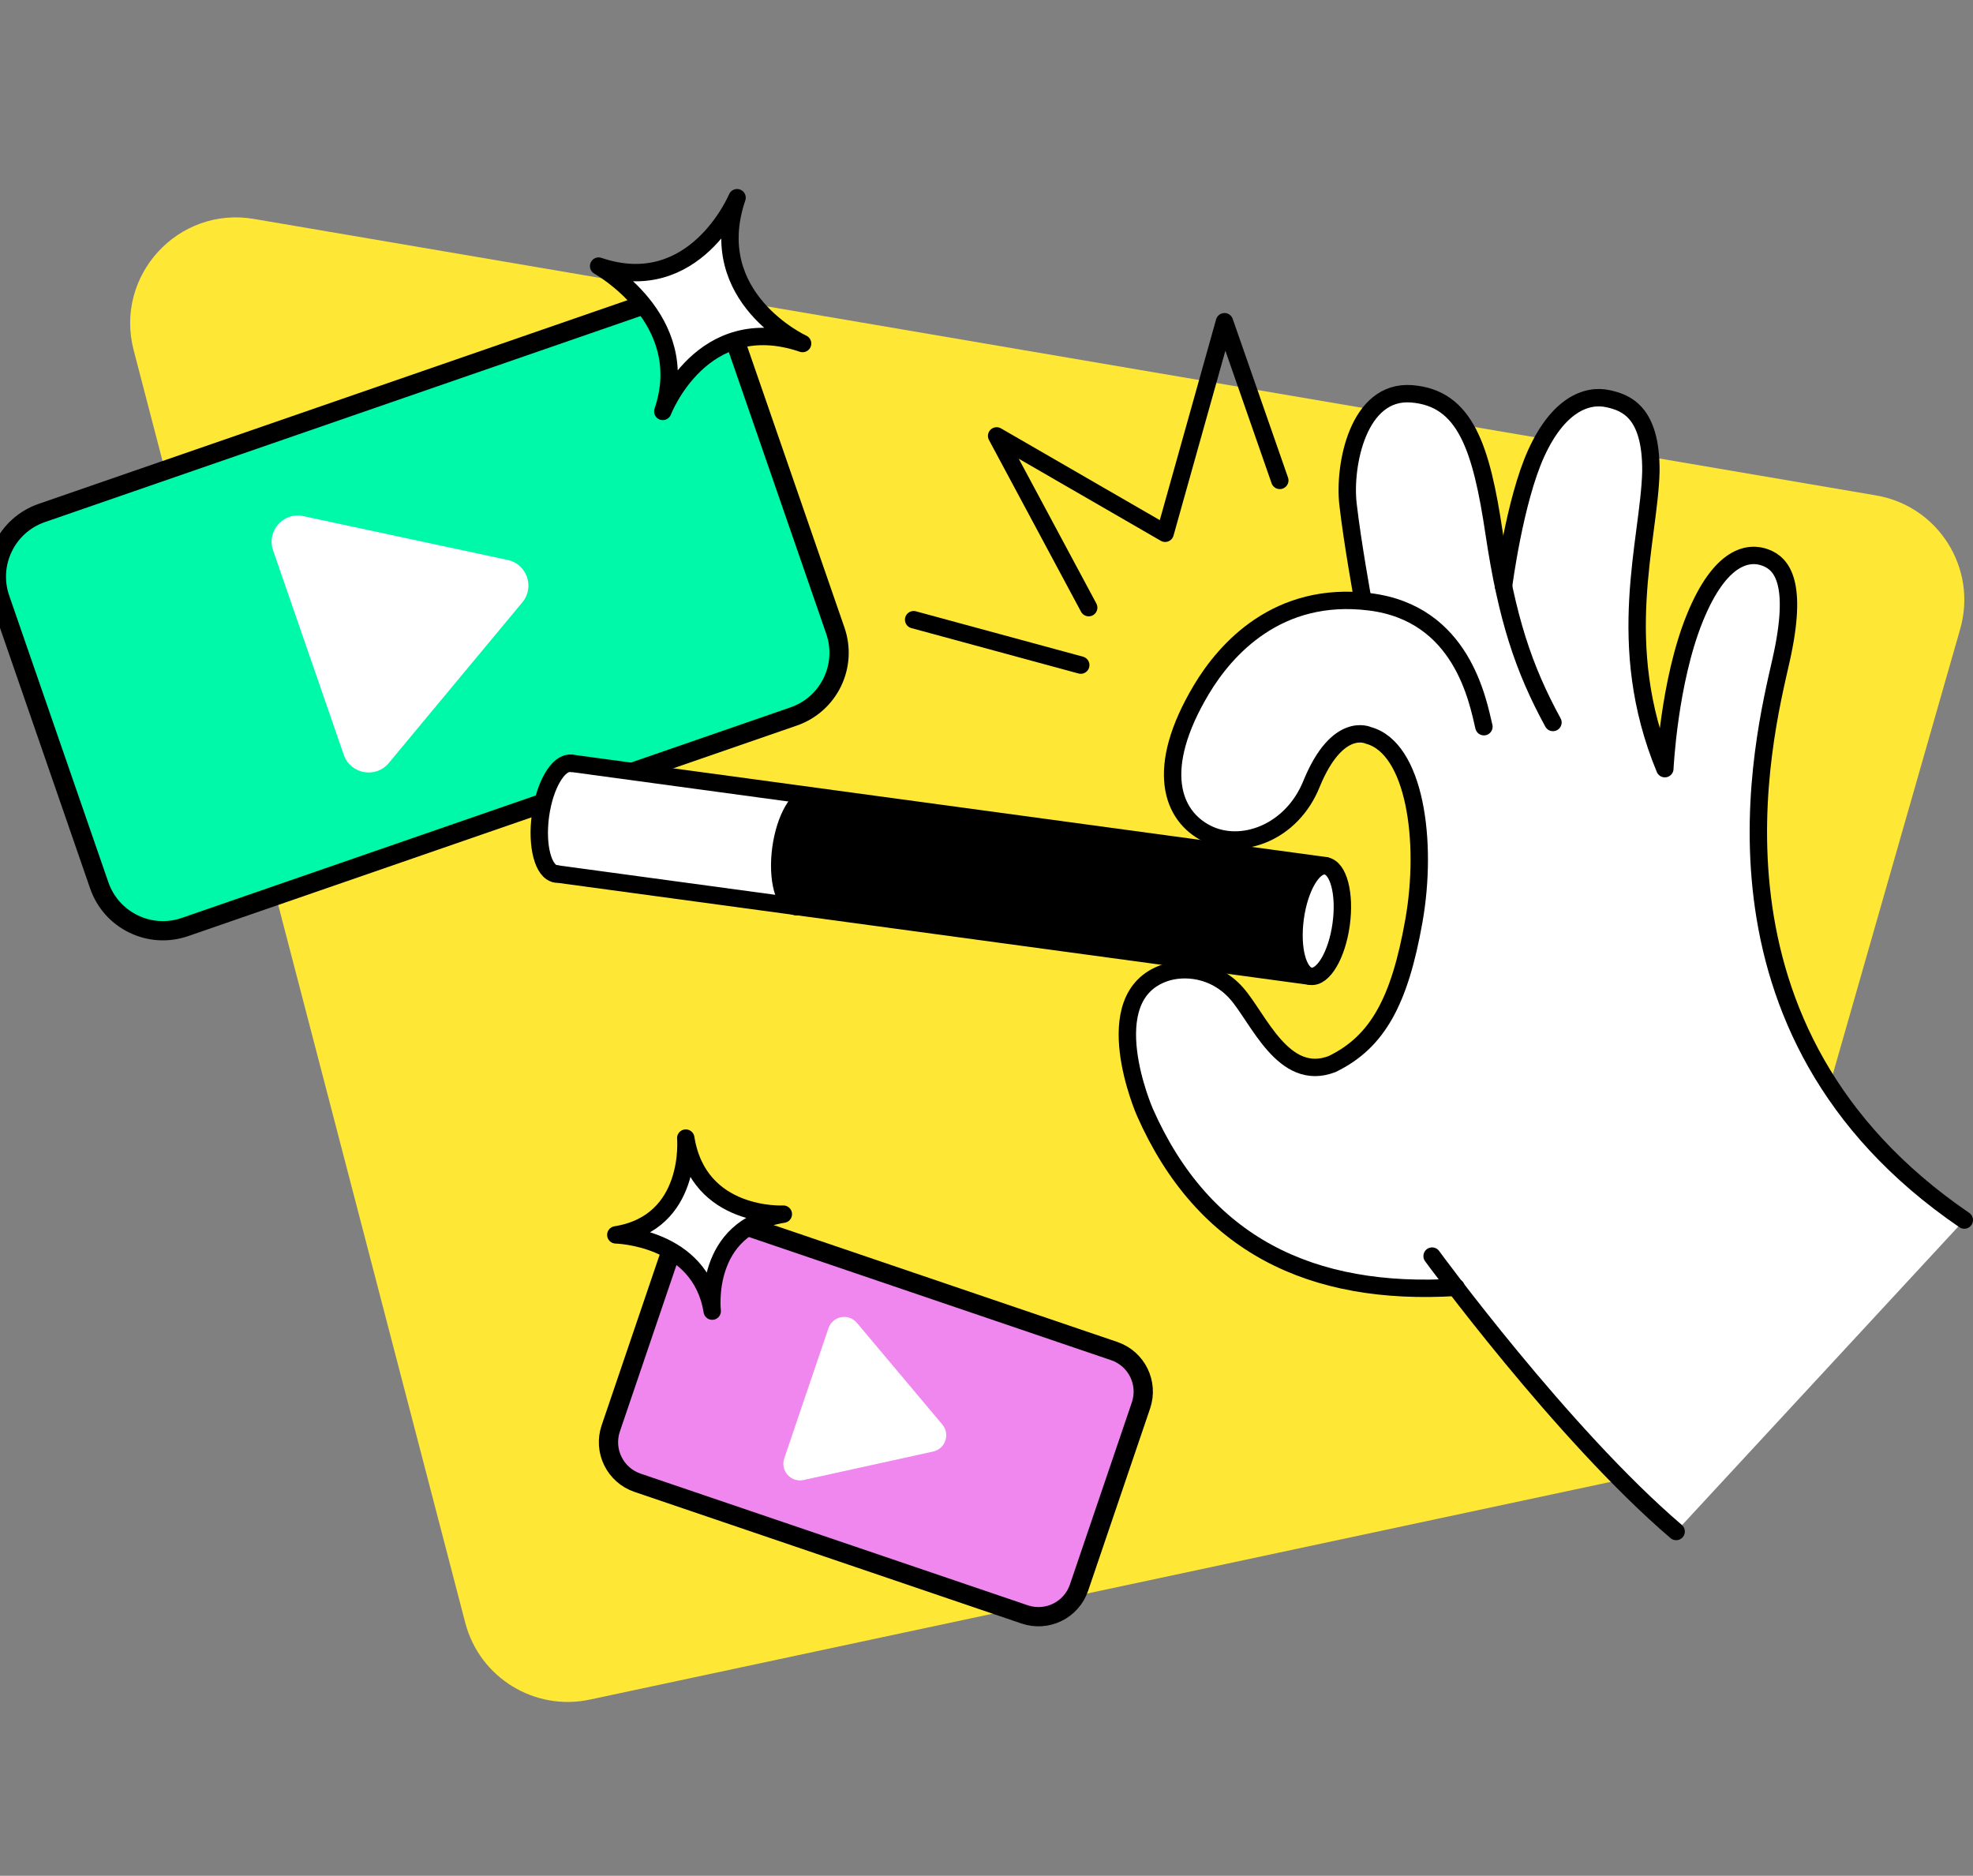 <svg width="284" height="270" viewBox="0 0 284 270" fill="none" xmlns="http://www.w3.org/2000/svg">
<rect x="0" y="0" width="284" height="270" fill="#808080" stroke="none"/>
<g clip-path="url(#clip0_1577_2750)">
<g clip-path="url(#clip1_1577_2750)">
<path d="M250.547 201.023L282.155 90.544C284.659 81.804 279.016 72.838 270.05 71.31L36.561 31.514C25.643 29.647 16.451 39.674 19.237 50.394L66.967 233.564C69.017 241.456 76.923 246.335 84.899 244.638L239.064 211.757C244.579 210.583 248.992 206.454 250.547 201.037V201.023Z" fill="#FFE736"/>
<path d="M93.634 43.529L6.011 73.837C0.947 75.588 -1.738 81.113 0.014 86.177L14.285 127.435C16.036 132.499 21.561 135.184 26.625 133.433L114.248 103.125C119.312 101.373 121.997 95.848 120.245 90.785L105.974 49.526C104.223 44.462 98.698 41.777 93.634 43.529Z" fill="#00F8A9" stroke="black" stroke-width="2.772" stroke-miterlimit="10"/>
<path d="M55.964 109.829C54.083 112.091 50.449 111.427 49.487 108.655L39.305 79.211C38.343 76.425 40.789 73.667 43.66 74.289L73.076 80.597C75.848 81.191 77.008 84.514 75.183 86.706L55.95 109.843L55.964 109.829Z" fill="white"/>
<path d="M209.579 185.295H209.536C215.674 193.271 229.081 210.03 241.272 220.439L282.737 175.622C242.841 148.398 253.887 106.07 256.376 94.954C258.865 83.853 256.475 81.152 254.127 80.261C251.794 79.37 247.65 79.808 243.93 88.986C240.211 98.165 239.631 110.638 239.631 110.638C232.207 92.72 237.383 77.814 237.623 67.83C237.68 59.231 234.017 57.958 231.499 57.378C228.303 56.657 224.244 58.354 221.119 65.199C217.994 72.058 216.41 84.348 216.41 84.348C215.915 82.014 215.462 79.497 215.052 76.697C213.213 64.407 210.937 57.251 203.187 56.643C195.437 56.021 193.386 66.953 194.008 72.525C194.475 76.64 195.521 83.287 196.016 86.455C183.43 85.408 176.26 93.611 172.922 99.197C166.063 110.666 168.694 117.412 173.7 119.93C178.706 122.447 185.947 119.817 188.79 112.731C192.523 103.652 196.936 105.802 196.936 105.802C203.639 107.598 204.516 119.025 203.809 130.466C203.102 141.907 198.308 149.911 191.731 153.107C184.703 155.837 181.125 146.475 177.943 142.911C174.761 139.347 170.334 139.064 167.633 140.012C157.507 143.491 164.762 160.051 164.762 160.051C173.191 179.129 188.719 186.54 209.522 185.267" fill="white"/>
<path d="M223.537 103.992C219.294 96.214 216.904 89.015 215.066 76.74C213.227 64.45 210.936 57.294 203.2 56.686C195.465 56.078 193.4 67.01 194.036 72.568C194.673 78.126 196.172 86.357 196.172 86.357" stroke="black" stroke-width="2.503" stroke-linecap="round" stroke-linejoin="round"/>
<path d="M206.141 180.799C206.141 180.799 224.823 206.382 241.27 220.44" stroke="black" stroke-width="2.503" stroke-linecap="round" stroke-linejoin="round"/>
<path d="M209.596 185.296C188.779 186.583 173.222 179.172 164.794 160.08C164.794 160.08 157.539 143.534 167.65 140.041C170.366 139.107 174.792 139.376 177.974 142.954C181.156 146.532 184.734 155.88 191.763 153.151C198.339 149.955 201.479 144.029 203.515 132.574C205.552 121.104 203.671 107.641 196.953 105.845C196.953 105.845 192.541 103.709 188.807 112.775C185.979 119.86 178.724 122.49 173.717 119.973C168.711 117.456 166.08 110.71 172.939 99.24C176.376 93.499 183.871 84.971 197.151 86.626C210.445 88.266 212.708 100.853 213.598 104.6" stroke="black" stroke-width="2.503" stroke-linecap="round" stroke-linejoin="round"/>
<path d="M216.422 84.379C216.422 84.379 218.006 72.09 221.131 65.231C224.256 58.371 228.315 56.674 231.511 57.396C234.015 57.961 237.692 59.248 237.635 67.833C237.395 77.817 232.219 92.723 239.643 110.641C239.643 110.641 240.223 98.168 243.942 88.99C247.662 79.811 251.806 79.373 254.139 80.264C256.473 81.141 258.877 83.856 256.388 94.957C253.899 106.059 242.868 148.387 282.749 175.611" stroke="black" stroke-width="2.503" stroke-linecap="round" stroke-linejoin="round"/>
<path d="M188.659 140.507H188.631L113.239 130.268C112.135 128.769 111.669 125.587 112.15 122.037C112.645 118.445 113.974 115.489 115.459 114.372L190.837 124.611C192.661 124.851 193.651 128.627 193.057 133.011C192.464 137.396 190.498 140.747 188.673 140.507H188.659Z" fill="black"/>
<path d="M113.222 130.27L80.087 125.773C80.087 125.773 80.044 125.773 80.016 125.773H80.002C78.192 125.504 77.202 121.742 77.796 117.358C78.39 113.016 80.341 109.679 82.137 109.848C82.152 109.848 82.18 109.848 82.194 109.848H82.236L115.457 114.36C113.986 115.477 112.642 118.433 112.147 122.025C111.652 125.575 112.147 128.757 113.236 130.256L113.222 130.27Z" fill="white"/>
<path d="M188.66 140.521H188.646H188.632L80.09 125.785C80.09 125.785 80.048 125.785 80.019 125.785H80.005" stroke="black" stroke-width="2.503" stroke-linecap="round" stroke-linejoin="round"/>
<path d="M82.143 109.861C82.143 109.861 82.186 109.861 82.2 109.861H82.242L190.827 124.612" stroke="black" stroke-width="2.503" stroke-linecap="round" stroke-linejoin="round"/>
<path d="M193.053 133.031C193.653 128.643 192.658 124.884 190.832 124.634C189.005 124.385 187.039 127.74 186.439 132.127C185.84 136.515 186.835 140.275 188.661 140.524C190.487 140.774 192.454 137.419 193.053 133.031Z" fill="white"/>
<path d="M193.053 133.031C193.653 128.643 192.658 124.884 190.832 124.634C189.005 124.385 187.039 127.74 186.439 132.127C185.84 136.515 186.835 140.275 188.661 140.524C190.487 140.774 192.454 137.419 193.053 133.031Z" stroke="black" stroke-width="2.503" stroke-linecap="round" stroke-linejoin="round"/>
<path d="M82.236 109.877H82.194C82.194 109.877 82.166 109.863 82.137 109.877C80.341 109.707 78.39 113.045 77.796 117.387C77.202 121.771 78.192 125.518 80.002 125.787H80.016C80.016 125.787 80.058 125.787 80.087 125.787" stroke="black" stroke-width="2.503" stroke-linecap="round" stroke-linejoin="round"/>
<path d="M116.847 114.6H116.805C116.805 114.6 116.776 114.586 116.748 114.6C114.952 114.431 113 117.768 112.406 122.11C111.812 126.494 112.802 130.242 114.613 130.51H114.627C114.627 130.51 114.669 130.51 114.697 130.51" stroke="black" stroke-width="2.503" stroke-linecap="round" stroke-linejoin="round"/>
<path d="M184.218 69.148L176.256 46.308L167.714 76.757L143.46 62.742L156.711 87.462" stroke="black" stroke-width="2.503" stroke-linecap="round" stroke-linejoin="round"/>
<path d="M155.567 95.732L131.511 89.198" stroke="black" stroke-width="2.503" stroke-linecap="round" stroke-linejoin="round"/>
<path d="M106.095 28.459C106.095 28.459 100.028 43.011 86.169 38.302C86.169 38.302 99.929 45.924 95.404 59.218C95.404 59.218 101.032 44.51 115.528 49.446C115.528 49.446 101.188 42.87 106.095 28.459Z" fill="white" stroke="black" stroke-width="2.503" stroke-linecap="round" stroke-linejoin="round"/>
<path d="M160.383 194.469L104.657 175.52C101.433 174.424 97.93 176.148 96.834 179.373L87.915 205.602C86.819 208.826 88.543 212.329 91.768 213.425L147.494 232.374C150.718 233.471 154.221 231.746 155.317 228.522L164.236 202.292C165.332 199.068 163.607 195.565 160.383 194.469Z" fill="#EF87EF" stroke="black" stroke-width="2.772" stroke-miterlimit="10"/>
<path d="M115.672 213.031C113.848 213.427 112.292 211.688 112.886 209.92L119.25 191.181C119.858 189.414 122.149 188.975 123.351 190.418L135.641 205.041C136.8 206.427 136.079 208.534 134.326 208.93L115.672 213.031Z" fill="white"/>
<path d="M98.712 163.815C98.712 163.815 99.816 175.964 88.643 177.746C88.643 177.746 100.805 178 102.517 188.72C102.517 188.72 101.06 176.628 112.756 174.762C112.756 174.762 100.565 175.44 98.712 163.815Z" fill="white" stroke="black" stroke-width="2.503" stroke-linecap="round" stroke-linejoin="round"/>
</g>
</g>
<defs>
<clipPath id="clip0_1577_2750">
<rect width="284.001" height="268.884" fill="white" transform="translate(0 0.884)"/>
</clipPath>
<clipPath id="clip1_1577_2750">
<rect width="285.914" height="217.763" fill="white" transform="translate(-1.914 27.2)"/>
</clipPath>
</defs>
</svg>
